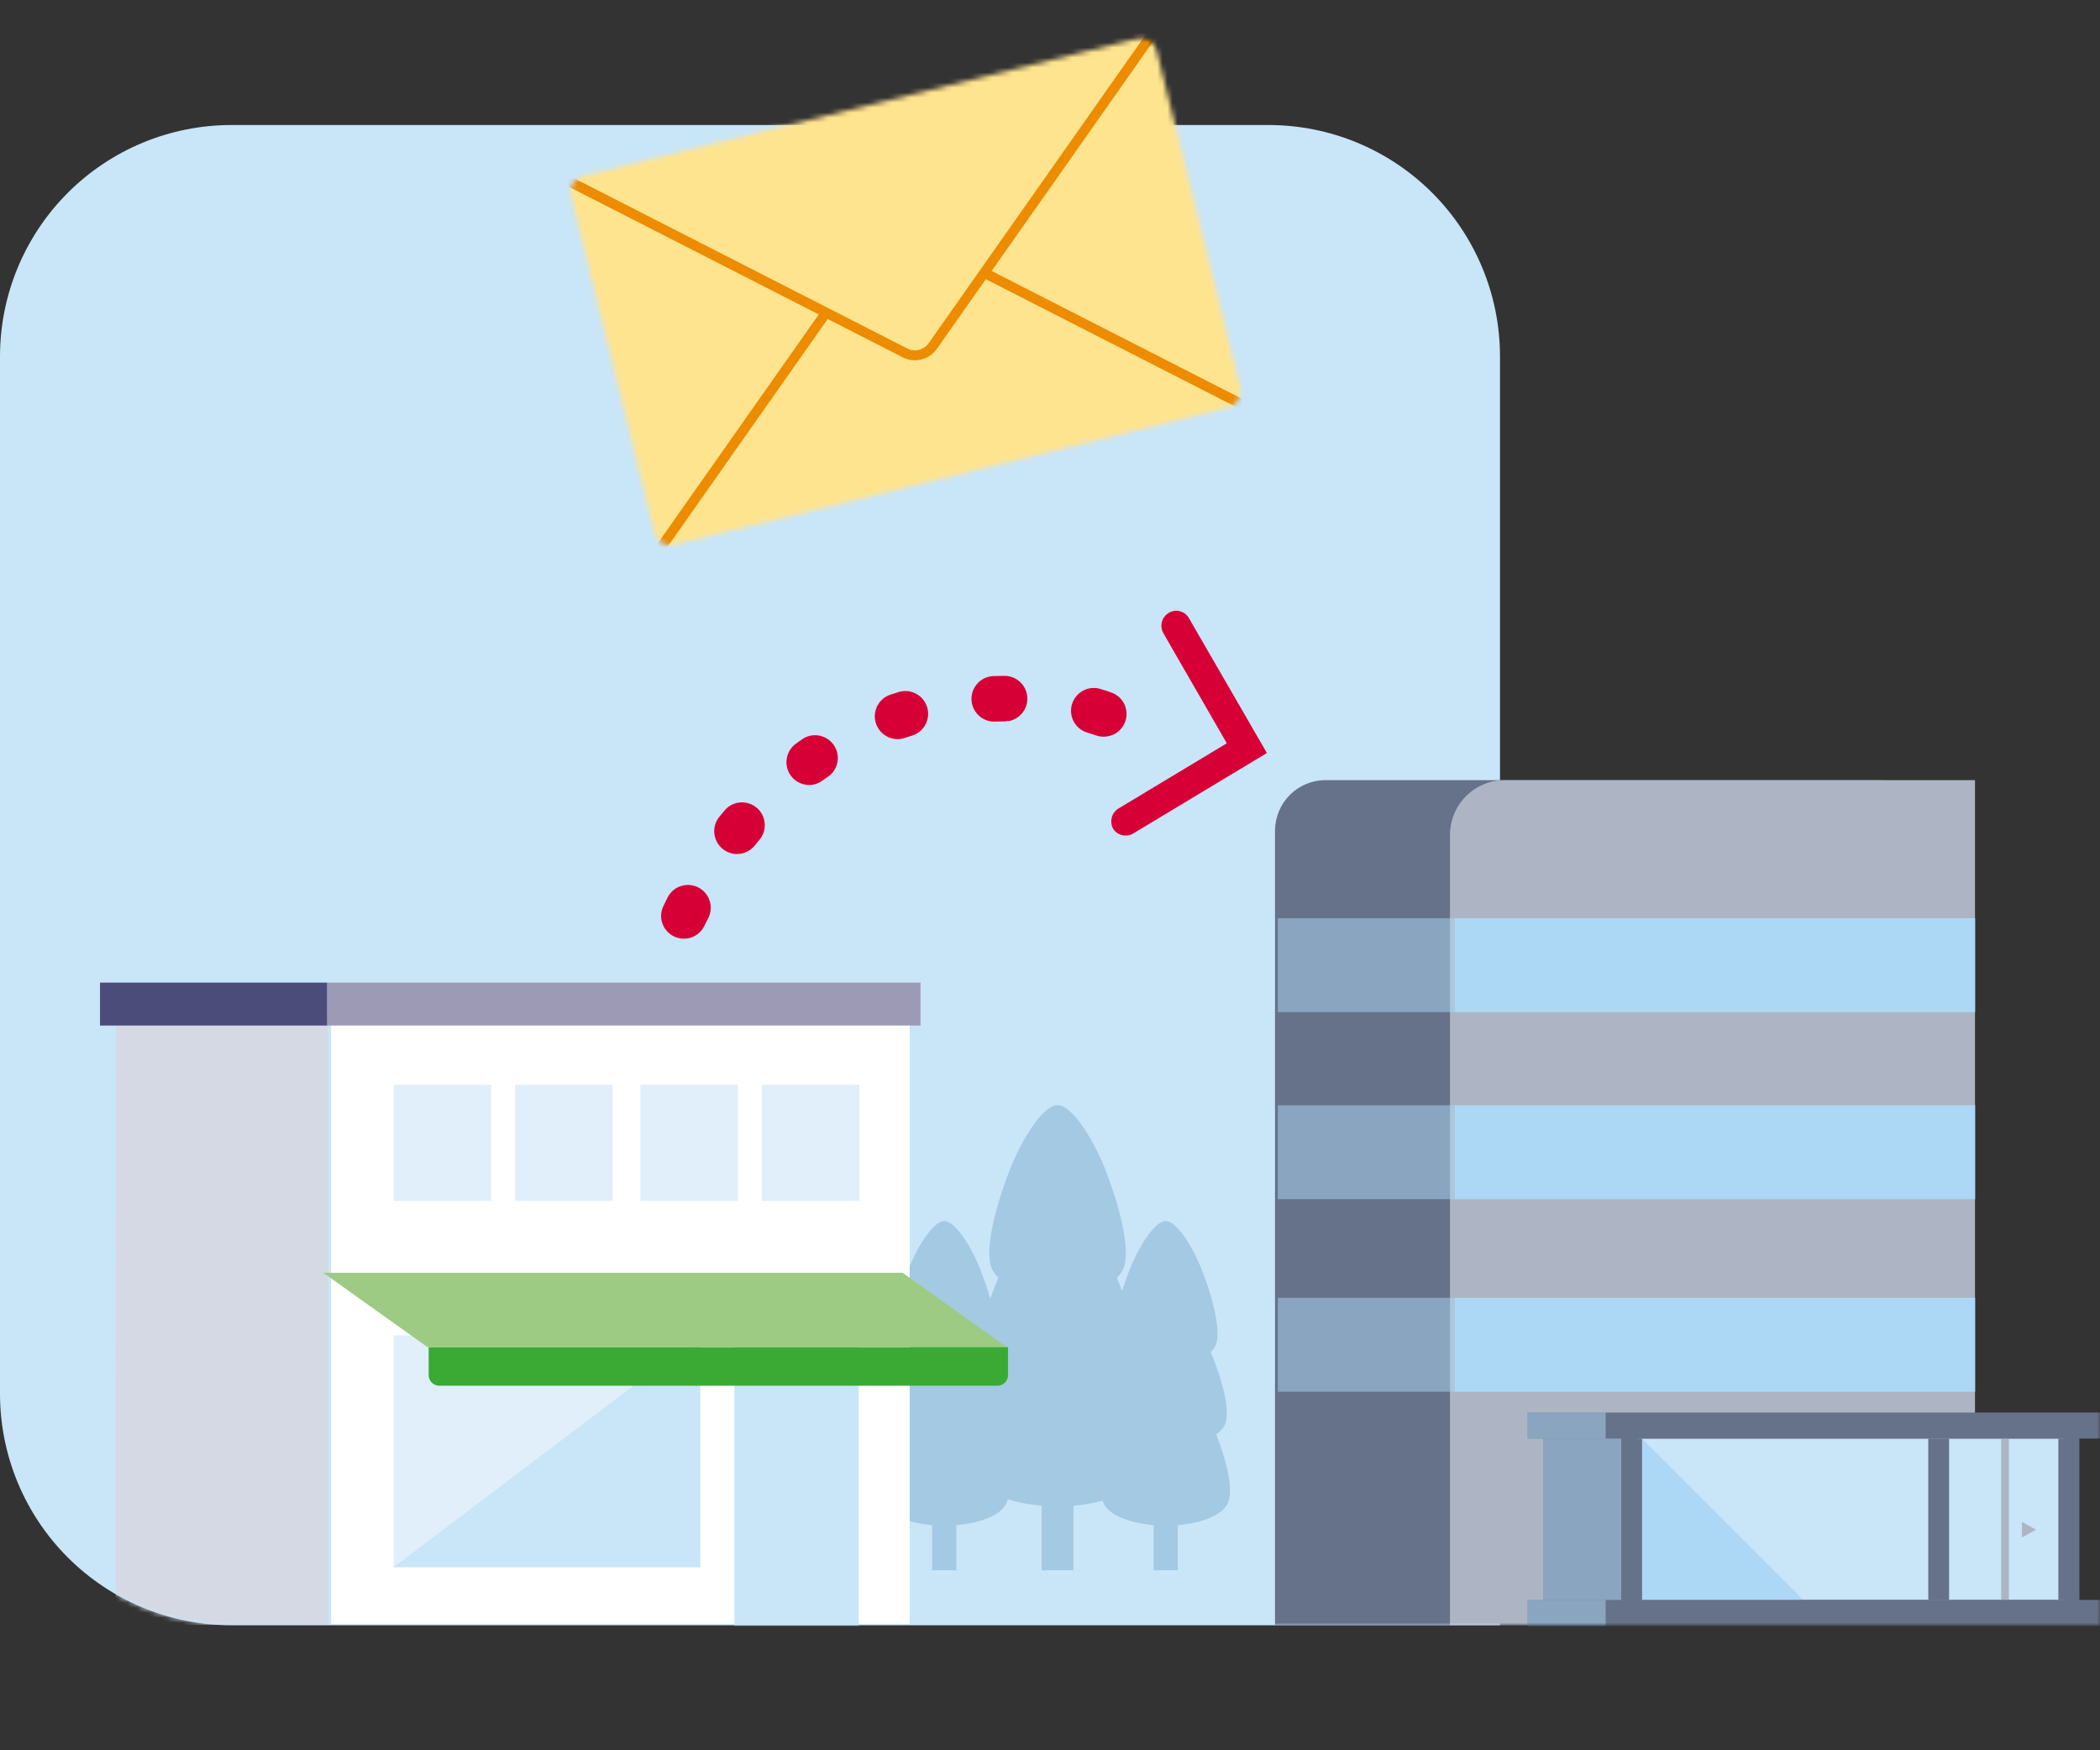 <svg width="420" height="350" viewBox="0 0 420 350" fill="none" xmlns="http://www.w3.org/2000/svg">
<rect x="0" y="0" width="420" height="350" fill="#333333" stroke="none"/>
<path d="M300 325V71.154C299.964 58.925 295.09 47.206 286.442 38.558C277.794 29.91 266.075 25.036 253.845 25H46.154C33.925 25.036 22.206 29.91 13.558 38.558C4.91 47.206 0.036 58.925 0 71.154L0 278.845C0.036 291.075 4.91 302.794 13.558 311.442C22.206 320.09 33.925 324.964 46.154 325H300Z" fill="#C9E5F8"/>
<mask id="mask0_10756_3506" style="mask-type:alpha" maskUnits="userSpaceOnUse" x="0" y="25" width="420" height="300">
<path d="M420 325V71.154C419.964 58.925 415.09 47.206 406.442 38.558C397.794 29.91 386.075 25.036 373.845 25H46.154C33.925 25.036 22.206 29.91 13.558 38.558C4.91 47.206 0.036 58.925 0 71.154L0 278.845C0.036 291.075 4.91 302.794 13.558 311.442C22.206 320.09 33.925 324.964 46.154 325H420Z" fill="white"/>
</mask>
<g mask="url(#mask0_10756_3506)">
<path fill-rule="evenodd" clip-rule="evenodd" d="M243.245 286.832C244.029 286.294 244.626 285.661 244.956 284.932C246.018 282.583 244.951 277.151 242.127 270.369C242.586 269.937 242.943 269.452 243.16 268.91C244.096 266.571 243.086 261.046 240.476 254.191C238.879 249.998 235.511 244.179 233.14 244.179C230.769 244.179 227.401 249.998 225.804 254.191C225.276 255.578 224.817 256.907 224.423 258.169C224.093 257.3 223.736 256.409 223.357 255.501C223.962 254.932 224.432 254.293 224.718 253.578C225.951 250.497 224.621 243.22 221.183 234.189C219.079 228.665 214.642 221 211.518 221C208.395 221 203.959 228.665 201.854 234.189C198.415 243.22 197.086 250.497 198.319 253.578C198.605 254.293 199.075 254.931 199.679 255.5C199.071 256.961 198.521 258.376 198.039 259.731C197.561 258.023 196.947 256.165 196.196 254.191C194.599 249.998 191.231 244.179 188.86 244.179C186.489 244.179 183.121 249.998 181.523 254.191C178.913 261.046 177.904 266.571 178.84 268.91C179.058 269.452 179.414 269.937 179.872 270.368C177.049 277.15 175.982 282.583 177.044 284.932C177.374 285.661 177.971 286.293 178.756 286.832C176.272 293.218 175.392 298.273 176.425 300.559C177.602 303.161 182.013 304.592 186.446 304.974V314H191.273V304.974C195.707 304.593 200.118 303.161 201.295 300.559C201.398 300.332 201.475 300.068 201.54 299.788C203.614 300.457 205.974 300.888 208.339 301.092V314H214.697V301.093C216.703 300.921 218.703 300.584 220.53 300.078C220.581 300.248 220.638 300.411 220.705 300.559C221.883 303.161 226.293 304.592 230.727 304.974V314H235.554V304.974C239.987 304.593 244.398 303.161 245.575 300.559C246.608 298.273 245.728 293.219 243.245 286.832Z" fill="#A4C9E2"/>
<path fill-rule="evenodd" clip-rule="evenodd" d="M265.146 156H375.881C378.559 155.997 381.129 157.063 383.026 158.964C384.923 160.866 385.993 163.448 386 166.142V325H255V166.142C255.002 164.805 255.266 163.482 255.777 162.248C256.288 161.013 257.037 159.893 257.98 158.951C258.922 158.009 260.041 157.263 261.27 156.756C262.5 156.25 263.817 155.993 265.146 156Z" fill="#66728A"/>
<path fill-rule="evenodd" clip-rule="evenodd" d="M300.986 156H395V325H290V166.909C290.005 165.47 290.294 164.046 290.849 162.719C291.404 161.392 292.215 160.187 293.235 159.174C294.256 158.161 295.465 157.359 296.795 156.814C298.125 156.27 299.549 155.993 300.986 156Z" fill="#ADB5C5"/>
<path fill-rule="evenodd" clip-rule="evenodd" d="M290.951 202.395H395.022V183.614H290.951V202.395Z" fill="#ADD8F5"/>
<path fill-rule="evenodd" clip-rule="evenodd" d="M255.563 202.395H290.951V183.614H255.563V202.395Z" fill="#ADD8F5" fill-opacity="0.5"/>
<path fill-rule="evenodd" clip-rule="evenodd" d="M290.951 239.795H395.022V221.014H290.951V239.795Z" fill="#ADD8F5"/>
<path fill-rule="evenodd" clip-rule="evenodd" d="M255.563 239.795H290.951V221.014H255.563V239.795Z" fill="#ADD8F5" fill-opacity="0.5"/>
<path fill-rule="evenodd" clip-rule="evenodd" d="M290.951 278.308H395.022V259.527H290.951V278.308Z" fill="#ADD8F5"/>
<path fill-rule="evenodd" clip-rule="evenodd" d="M255.563 278.308H290.951V259.527H255.563V278.308Z" fill="#ADD8F5" fill-opacity="0.5"/>
<path fill-rule="evenodd" clip-rule="evenodd" d="M308.658 324.092H415.841V283.513H308.658V324.092Z" fill="#66728A"/>
<path fill-rule="evenodd" clip-rule="evenodd" d="M308.658 324.092H324.273V283.513H308.658V324.092Z" fill="#ADD8F5" fill-opacity="0.5"/>
<path fill-rule="evenodd" clip-rule="evenodd" d="M327.439 319.934H412.783V287.672H327.439V319.934Z" fill="#C9E5F8"/>
<path fill-rule="evenodd" clip-rule="evenodd" d="M328.418 319.934H360.681L328.418 287.672V319.934Z" fill="#ADD8F5"/>
<path fill-rule="evenodd" clip-rule="evenodd" d="M400.227 319.934H401.783V287.672H400.227V319.934Z" fill="#ADB5C5"/>
<path fill-rule="evenodd" clip-rule="evenodd" d="M305.52 325.139H420V319.934H305.52V325.139Z" fill="#66728A"/>
<path fill-rule="evenodd" clip-rule="evenodd" d="M305.52 325.139H321.134V319.934H305.52V325.139Z" fill="#ADD8F5" fill-opacity="0.5"/>
<path fill-rule="evenodd" clip-rule="evenodd" d="M305.52 287.672H420V282.467H305.52V287.672Z" fill="#66728A"/>
<path fill-rule="evenodd" clip-rule="evenodd" d="M305.52 287.672H321.134V282.467H305.52V287.672Z" fill="#ADD8F5" fill-opacity="0.5"/>
<path fill-rule="evenodd" clip-rule="evenodd" d="M324.26 319.934H328.418V287.672H324.26V319.934Z" fill="#66728A"/>
<path fill-rule="evenodd" clip-rule="evenodd" d="M411.67 319.934H415.842V287.672H411.67V319.934Z" fill="#66728A"/>
<path fill-rule="evenodd" clip-rule="evenodd" d="M385.658 319.934H389.817V287.672H385.658V319.934Z" fill="#66728A"/>
<path fill-rule="evenodd" clip-rule="evenodd" d="M407.202 305.889L404.385 304.32V307.445L407.202 305.889Z" fill="#ADB5C5"/>
<path fill-rule="evenodd" clip-rule="evenodd" d="M23.139 324.924H65.609V202.851L23.192 202.784L23.139 324.924Z" fill="#D4D9E3"/>
<path fill-rule="evenodd" clip-rule="evenodd" d="M66.214 324.777H181.942V202.825H66.214V324.777Z" fill="white"/>
<path fill-rule="evenodd" clip-rule="evenodd" d="M152.362 240.13H171.854V216.91H152.362V240.13Z" fill="#E0EFFA"/>
<path fill-rule="evenodd" clip-rule="evenodd" d="M128.082 240.13H147.573V216.91H128.082V240.13Z" fill="#E0EFFA"/>
<path fill-rule="evenodd" clip-rule="evenodd" d="M78.743 240.13H98.235V216.91H78.743V240.13Z" fill="#E0EFFA"/>
<path fill-rule="evenodd" clip-rule="evenodd" d="M103.023 240.13H122.514V216.91H103.023V240.13Z" fill="#E0EFFA"/>
<path fill-rule="evenodd" clip-rule="evenodd" d="M146.875 325.138H171.76V267.817H146.875V325.138Z" fill="#C9E5F8"/>
<path fill-rule="evenodd" clip-rule="evenodd" d="M78.743 313.375H140.035V267.041H78.743V313.375Z" fill="#E0EFFA"/>
<path fill-rule="evenodd" clip-rule="evenodd" d="M78.743 313.375H140.035V267.041L78.743 313.375Z" fill="#C9E5F8"/>
<path fill-rule="evenodd" clip-rule="evenodd" d="M64.644 254.51L85.464 269.36H201.34L180.52 254.51H64.644Z" fill="#9ECB84"/>
<path fill-rule="evenodd" clip-rule="evenodd" d="M85.731 269.388V275.049C85.752 275.613 85.996 276.145 86.408 276.529C86.82 276.914 87.368 277.12 87.931 277.102H199.407C199.971 277.12 200.518 276.914 200.931 276.529C201.343 276.145 201.586 275.613 201.607 275.049V269.388H85.731Z" fill="#3AAA35"/>
<path fill-rule="evenodd" clip-rule="evenodd" d="M65.422 205.077H184.102V196.492H65.422V205.077Z" fill="#9D9AB6"/>
<path fill-rule="evenodd" clip-rule="evenodd" d="M20 205.077H65.422V196.492H20V205.077Z" fill="#4B4C79"/>
<path fill-rule="evenodd" clip-rule="evenodd" d="M224.435 166.998C224.807 167.094 225.195 167.114 225.576 167.058C225.957 167.001 226.322 166.868 226.65 166.667L253.379 150.579L237.767 123.581C237.574 123.248 237.316 122.957 237.009 122.725C236.702 122.493 236.351 122.324 235.978 122.228C235.606 122.132 235.217 122.111 234.836 122.166C234.455 122.221 234.089 122.352 233.759 122.55C233.418 122.751 233.12 123.018 232.882 123.335C232.644 123.652 232.472 124.013 232.374 124.396C232.276 124.78 232.255 125.18 232.312 125.572C232.369 125.964 232.503 126.341 232.706 126.681L245.36 148.636L223.718 161.66C223.037 162.074 222.545 162.739 222.348 163.511C222.152 164.283 222.265 165.102 222.665 165.791C223.079 166.405 223.712 166.837 224.435 166.998Z" fill="#D70036"/>
<path d="M137.451 187.664C136.541 187.794 135.613 187.649 134.786 187.247C134.247 186.987 133.766 186.623 133.368 186.176C132.971 185.728 132.666 185.207 132.471 184.642C132.276 184.076 132.194 183.478 132.231 182.881C132.268 182.284 132.423 181.7 132.686 181.163L133.523 179.448C133.796 178.915 134.171 178.44 134.627 178.051C135.083 177.662 135.611 177.367 136.181 177.182C136.752 176.997 137.353 176.927 137.95 176.974C138.548 177.022 139.13 177.187 139.664 177.459C140.198 177.732 140.673 178.107 141.061 178.563C141.45 179.019 141.746 179.548 141.93 180.118C142.115 180.688 142.186 181.289 142.138 181.887C142.09 182.484 141.926 183.066 141.653 183.6L140.87 185.148C140.549 185.814 140.069 186.392 139.473 186.83C138.877 187.269 138.183 187.555 137.451 187.664ZM148.077 170.72C147.457 170.816 146.824 170.781 146.218 170.618C145.612 170.455 145.047 170.168 144.558 169.775C144.09 169.401 143.7 168.939 143.41 168.415C143.121 167.89 142.937 167.314 142.871 166.719C142.804 166.123 142.855 165.521 143.022 164.945C143.188 164.37 143.466 163.833 143.84 163.365L145.07 161.89C145.868 161.039 146.961 160.526 148.125 160.456C149.289 160.386 150.436 160.765 151.329 161.515C152.222 162.265 152.794 163.329 152.927 164.487C153.06 165.646 152.744 166.811 152.044 167.744L150.951 169.079C150.232 169.967 149.207 170.553 148.077 170.72ZM162.51 156.924C161.5 157.071 160.471 156.876 159.585 156.369C158.7 155.862 158.01 155.072 157.626 154.127C157.243 153.181 157.187 152.135 157.469 151.154C157.75 150.173 158.353 149.316 159.18 148.718C159.7 148.342 160.22 147.966 160.762 147.607C161.76 147.044 162.932 146.876 164.047 147.138C165.162 147.4 166.138 148.072 166.78 149.02C167.423 149.968 167.685 151.124 167.514 152.256C167.343 153.389 166.752 154.416 165.859 155.133L164.456 156.117C163.882 156.539 163.214 156.816 162.51 156.924ZM221.392 147.265C220.669 147.377 219.929 147.31 219.237 147.07L217.65 146.552C217.05 146.401 216.487 146.129 215.996 145.754C215.504 145.379 215.094 144.907 214.79 144.368C214.487 143.829 214.296 143.234 214.23 142.619C214.163 142.004 214.223 141.382 214.405 140.791C214.586 140.2 214.887 139.652 215.287 139.18C215.687 138.709 216.179 138.323 216.733 138.048C217.287 137.773 217.891 137.613 218.508 137.578C219.126 137.544 219.744 137.635 220.325 137.847C220.975 138.029 221.601 138.233 222.205 138.461C223.177 138.785 224.011 139.428 224.571 140.285C225.132 141.143 225.386 142.165 225.291 143.185C225.197 144.206 224.761 145.164 224.053 145.905C223.345 146.645 222.407 147.125 221.392 147.265ZM180.157 147.754C179.035 147.912 177.895 147.647 176.958 147.01C176.021 146.374 175.354 145.411 175.088 144.31C174.822 143.209 174.976 142.048 175.519 141.054C176.062 140.06 176.956 139.303 178.026 138.932L179.923 138.331C181.057 138.037 182.261 138.19 183.285 138.759C184.309 139.328 185.074 140.27 185.423 141.388C185.771 142.507 185.675 143.716 185.156 144.766C184.636 145.816 183.732 146.626 182.631 147.027L181 147.549C180.728 147.648 180.445 147.717 180.157 147.754ZM201.615 144.155C201.405 144.206 201.19 144.238 200.974 144.251L199.27 144.287C198.651 144.343 198.027 144.273 197.436 144.08C196.845 143.886 196.3 143.574 195.834 143.162C195.368 142.75 194.991 142.247 194.727 141.684C194.463 141.121 194.316 140.51 194.297 139.889C194.278 139.267 194.386 138.648 194.614 138.07C194.843 137.492 195.187 136.966 195.627 136.526C196.066 136.086 196.59 135.74 197.168 135.51C197.746 135.28 198.365 135.171 198.986 135.189L200.968 135.152C202.107 135.165 203.2 135.605 204.031 136.384C204.862 137.164 205.372 138.226 205.459 139.362C205.546 140.498 205.205 141.625 204.502 142.522C203.8 143.419 202.787 144.02 201.663 144.208L201.615 144.155Z" fill="#D70036"/>
</g>
<mask id="mask1_10756_3506" style="mask-type:luminance" maskUnits="userSpaceOnUse" x="114" y="7" width="135" height="103">
<path fill-rule="evenodd" clip-rule="evenodd" d="M114.202 39.087L130.92 106.591C131.347 108.316 133.121 109.361 134.883 108.924L245.628 81.489C247.389 81.052 248.472 79.3 248.045 77.575L231.326 10.073C230.9 8.348 229.126 7.302 227.363 7.737L116.618 35.174C116.616 35.174 116.615 35.175 116.613 35.175C114.854 35.614 113.774 37.365 114.202 39.087Z" fill="white"/>
</mask>
<g mask="url(#mask1_10756_3506)">
<path fill-rule="evenodd" clip-rule="evenodd" d="M108.566 33.031L128.993 115.511L253.043 84.778L232.616 2.299L108.566 33.031Z" fill="#FFE48F"/>
<path fill-rule="evenodd" clip-rule="evenodd" d="M250.874 82.134L181.067 46.491C179.141 45.509 176.757 46.102 175.516 47.872L130.763 111.507" fill="#FFE48F"/>
<path d="M250.874 82.134L181.067 46.491C179.141 45.509 176.757 46.102 175.516 47.872L130.763 111.507" stroke="#ED8C00" stroke-width="1.991"/>
<path fill-rule="evenodd" clip-rule="evenodd" d="M231.652 5.089L186.55 69.199C185.306 70.966 182.921 71.555 180.998 70.57L111.72 35.184" fill="#FFE48F"/>
<path d="M231.652 5.089L186.55 69.199C185.306 70.966 182.921 71.555 180.998 70.57L111.72 35.184" stroke="#ED8C00" stroke-width="1.991"/>
</g>
</svg>

